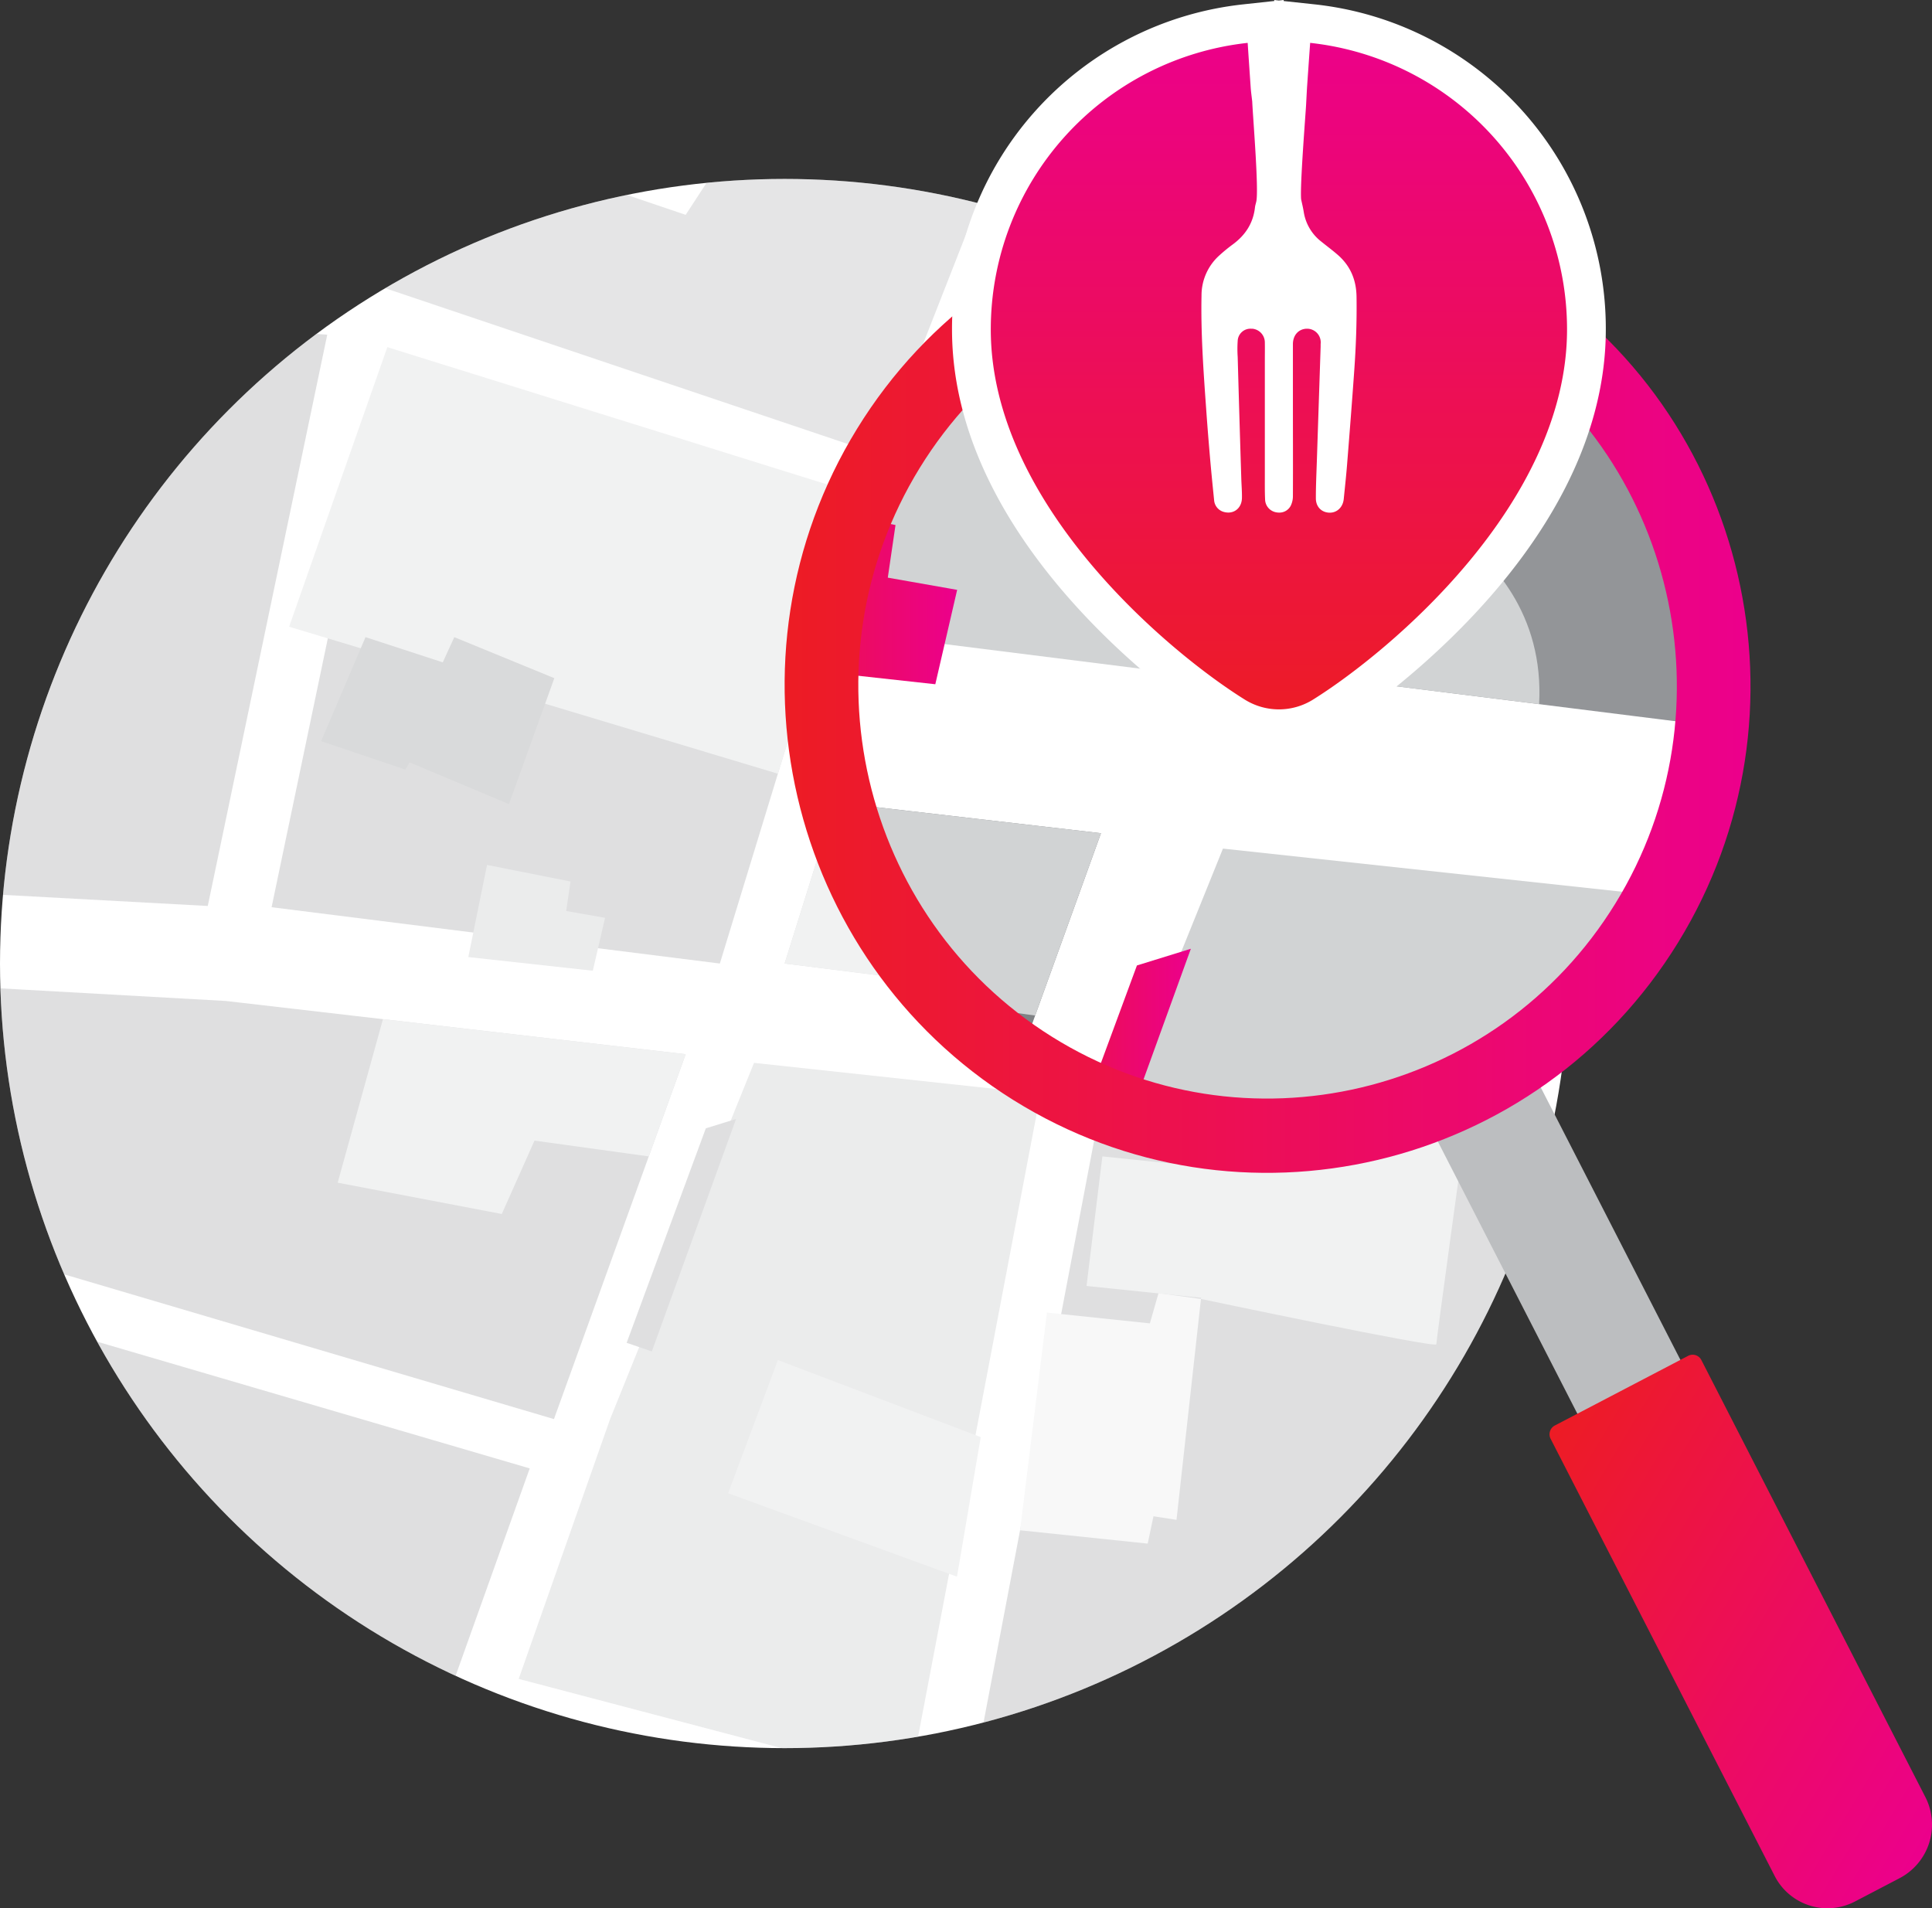 <svg id="Layer_1" data-name="Layer 1" xmlns="http://www.w3.org/2000/svg" xmlns:xlink="http://www.w3.org/1999/xlink" viewBox="0 0 1012.42 1000"><rect x="0" y="0" width="1012.42" height="1000" fill="#333333" stroke="none"/><defs><style>.cls-1{fill:none;}.cls-2{fill:#fff;}.cls-3{opacity:0.3;}.cls-4{clip-path:url(#clip-path);}.cls-5{fill:#939598;}.cls-6{fill:#d1d3d4;}.cls-7{fill:#bcbec0;}.cls-8{fill:#e6e7e8;}.cls-9{fill:#808285;}.cls-10{fill:#a7a9ac;}.cls-11{clip-path:url(#clip-path-2);}.cls-12{fill:url(#linear-gradient);}.cls-13{fill:url(#linear-gradient-2);}.cls-14{fill:url(#linear-gradient-3);}.cls-15{fill:url(#linear-gradient-4);}.cls-16{fill:url(#linear-gradient-5);}</style><clipPath id="clip-path"><circle class="cls-1" cx="411.16" cy="504.93" r="411.16"/></clipPath><clipPath id="clip-path-2"><ellipse class="cls-1" cx="664.24" cy="359.31" rx="236.11" ry="238.19"/></clipPath><linearGradient id="linear-gradient" x1="373.71" y1="309.11" x2="501.57" y2="309.11" gradientUnits="userSpaceOnUse"><stop offset="0" stop-color="#ed1c24"/><stop offset="1" stop-color="#ec008c"/></linearGradient><linearGradient id="linear-gradient-2" x1="521.76" y1="605.87" x2="624.04" y2="605.87" xlink:href="#linear-gradient"/><linearGradient id="linear-gradient-3" x1="101.3" y1="1494.01" x2="383.39" y2="1494.01" gradientTransform="translate(1472.52 -554.33) rotate(30.83)" xlink:href="#linear-gradient"/><linearGradient id="linear-gradient-4" x1="411.16" y1="359.31" x2="917.32" y2="359.31" xlink:href="#linear-gradient"/><linearGradient id="linear-gradient-5" x1="670.19" y1="381.85" x2="670.19" y2="11.24" xlink:href="#linear-gradient"/></defs><circle class="cls-2" cx="411.16" cy="504.93" r="411.16"/><g class="cls-3"><g class="cls-4"><polygon class="cls-5" points="412.86 388.39 377.22 504.93 142.32 475.42 174.13 323.33 412.86 388.39"/><polygon class="cls-5" points="460.95 345.96 411.16 504.93 668.56 537.17 720.61 354.45 460.95 345.96"/><polygon class="cls-6" points="202.98 181.91 151.5 328.43 407.64 405.46 453.03 259.98 202.98 181.91"/><polygon class="cls-6" points="520.35 172.29 460.95 345.96 710.92 388.45 776.05 221.51 520.35 172.29"/><polygon class="cls-5" points="-36.69 515.87 118.31 524.54 359.31 552.45 290.29 743.66 -45.37 644.47 -36.69 515.87"/><polygon class="cls-7" points="395.13 556.98 545.24 573.19 476.6 933.71 271.81 879.81 319.71 743.66 395.13 556.98"/><polygon class="cls-5" points="577.29 576.96 800.94 602.61 750.03 933.71 513.93 910.36 577.29 576.96"/><polygon class="cls-6" points="789.25 238.29 740.98 391.41 699.49 543.02 880.89 559.99 929.92 263.56 789.25 238.29"/><polygon class="cls-7" points="255.22 453.26 245.41 501.54 310.65 508.7 317.07 480.98 296.7 477.4 298.96 461.94 255.22 453.26"/><polygon class="cls-5" points="385.71 586.39 369.87 591.29 328.38 703.68 341.58 708.21 385.71 586.39"/><polygon class="cls-5" points="171.49 175.38 108.88 474.76 -37.07 466.84 -28.4 162.11 171.49 175.38"/><polygon class="cls-6" points="513.93 753.09 407.64 712.74 381.56 782.51 501.49 826.25 513.93 753.09"/><polygon class="cls-8" points="629.34 680.68 616.52 796.46 604.45 794.58 601.43 808.91 534.54 801.93 548.63 687.84 602.56 693.5 607.09 677.66 629.34 680.68"/><polygon class="cls-6" points="759.08 624.86 751.53 692.75 569.38 673.89 577.67 606 759.08 624.86"/><polygon class="cls-6" points="734.19 515.87 762.47 522.65 755.31 541.89 767.75 545.66 760.59 562.63 723.63 552.07 734.19 515.87"/><polygon class="cls-6" points="437.38 267.71 420.78 323.33 329.89 293.68 347.24 238.29 437.38 267.71"/><polygon class="cls-9" points="290.48 355.39 266.72 421.39 214.67 399.52 212.41 403.29 168.28 388.39 191.54 333.89 232.02 347.1 238.06 333.89 290.48 355.39"/><path class="cls-6" d="M639.52,580l-10.18,100.7s123.33,26,123.33,23.76S767.75,592.8,767.75,592.8Z"/><path class="cls-6" d="M429.17,447.43s61.69,15,58.81,67.12l-76.82-9.62Z"/><polygon class="cls-6" points="200.68 534.08 176.96 619.77 262.95 636.17 280.09 597.72 339.98 606 359.31 552.45 200.68 534.08"/><polygon class="cls-10" points="460.95 238.29 521.4 84.15 401.96 47.18 359.31 112.59 229.38 68.5 201.79 151.01 460.95 238.29"/><polygon class="cls-6" points="629.34 -52.36 534.54 142.73 939.46 235.57 1014.82 30.11 629.34 -52.36"/><polygon class="cls-5" points="277.59 769.5 176.96 1051.08 -256.41 876.18 -98.57 659.29 277.59 769.5"/><polygon class="cls-6" points="171.49 142.73 271.81 -223 -45.37 -279.88 -51.65 114.01 171.49 142.73"/><polygon class="cls-6" points="534.54 55.71 381.56 3.1 336.55 72.77 238.35 37.93 317.07 -274.19 618.5 -186.03 534.54 55.71"/></g></g><polygon class="cls-7" points="905.66 761.55 851.66 789.77 737.12 566.3 791.12 538.08 905.66 761.55"/><g class="cls-11"><circle class="cls-2" cx="693.38" cy="344.23" r="498.42"/><polygon class="cls-6" points="672.49 143.91 608.9 351.84 189.77 299.19 246.53 27.83 672.49 143.91"/><polygon class="cls-5" points="758.29 68.2 669.46 351.84 1128.73 409.37 1221.6 83.34 758.29 68.2"/><polygon class="cls-7" points="298.01 -224.52 206.16 36.91 663.18 174.35 744.16 -85.22 298.01 -224.52"/><polygon class="cls-9" points="864.27 -241.68 758.29 68.2 1204.32 144.01 1320.52 -153.86 864.27 -241.68"/><polygon class="cls-9" points="-129.63 371.35 146.94 386.83 576.94 436.63 453.79 777.8 -145.11 600.82 -129.63 371.35"/><polygon class="cls-6" points="640.86 444.7 908.69 473.64 786.22 1116.89 420.82 1020.72 506.28 777.8 640.86 444.7"/><polygon class="cls-6" points="965.88 480.37 1364.93 526.13 1274.08 1116.89 852.83 1075.23 965.88 480.37"/><polygon class="cls-12" points="391.21 259.65 373.71 345.78 490.13 358.57 501.57 309.11 465.23 302.71 469.27 275.13 391.21 259.65"/><polygon class="cls-13" points="624.04 497.19 595.78 505.94 521.76 706.47 545.31 714.54 624.04 497.19"/><polygon class="cls-6" points="241.82 -236.16 130.12 298 -130.31 283.87 -114.83 -259.85 241.82 -236.16"/><polygon class="cls-6" points="852.83 794.62 663.18 722.62 616.64 847.11 830.63 925.17 852.83 794.62"/><polygon class="cls-6" points="1058.75 665.42 1035.87 872.01 1014.34 868.64 1008.95 894.21 889.6 881.76 914.74 678.21 1010.97 688.3 1019.05 660.04 1058.75 665.42"/><polygon class="cls-6" points="1290.23 565.83 1276.78 686.95 951.75 653.31 966.56 532.18 1290.23 565.83"/><polygon class="cls-6" points="716.23 -71.43 686.62 27.83 524.45 -25.08 555.4 -123.92 716.23 -71.43"/><polygon class="cls-6" points="454.13 85.03 411.73 202.79 318.87 163.76 314.83 170.49 236.1 143.91 277.59 46.67 349.82 70.22 360.59 46.67 454.13 85.03"/><path class="cls-6" d="M701.59,249.24S811.66,276,806.53,369L669.46,351.84Z"/><polygon class="cls-6" points="293.91 403.85 251.58 556.74 405 586.01 435.59 517.4 542.45 532.18 576.94 436.63 293.91 403.85"/></g><path class="cls-14" d="M995.4,984.26l-23.28,12.16A31.07,31.07,0,0,1,930,983.12L812.57,754a5.21,5.21,0,0,1,2.24-7l69.81-36.48a5.1,5.1,0,0,1,6.93,2.18L1009,941.85A31.67,31.67,0,0,1,995.4,984.26Z"/><path class="cls-15" d="M879.36,493.92c-73.57,119.66-229.93,156.64-348.55,82.41s-155.26-232-81.69-351.63S679.05,68.06,797.67,142.29,952.93,374.25,879.36,493.92ZM481.94,245.24c-62.35,101.41-31.3,235.08,69.23,298s233,31.56,295.37-69.85,31.3-235.09-69.23-298S544.29,143.82,481.94,245.24Z"/><path class="cls-16" d="M670.19,381.85a43.9,43.9,0,0,1-23.27-6.67C599.23,345.43,509,264.81,509,172.61A160.81,160.81,0,0,1,652.71,12.37l10.52-1.13,2.3,34c.1,1.41.28,2.83.46,4.3l.35,2.89v.34c.09,2.06.35,5.88.66,10.55,1.74,25.68,2.37,38.85,1.3,44.22l-.44,1.8c-1.28,11.14-6.55,20.08-15.79,26.92a72.91,72.91,0,0,0-6.2,5A17.91,17.91,0,0,0,639.73,155c-.11,5.66-.07,11.37.08,17.08a16.67,16.67,0,0,1,15.66-10c.47,0,.94,0,1.42.05a17.05,17.05,0,0,1,13.21,8,17.12,17.12,0,0,1,14.32-8h0a17.61,17.61,0,0,1,13.12,5.54,17.07,17.07,0,0,1,3,4.43c.16-5.68.19-11.2.11-16.61-.09-6.13-2.09-10.69-6.31-14.37-1.6-1.4-3.27-2.71-4.94-4q-1.77-1.38-3.51-2.79a34.53,34.53,0,0,1-12.79-21.85c-.19-1.23-.46-2.43-.74-3.69l-.66-3-.05-.6c-.48-5.47.45-20.91,2.11-44.05.23-3.32.41-5.78.46-6.75l.2-3.72c.12-2.31.23-4.48.38-6.64l2.32-32.72,10.47,1.12A160.79,160.79,0,0,1,831.33,172.61c0,92.2-90.18,172.82-137.87,202.57A43.93,43.93,0,0,1,670.19,381.85Z"/><path class="cls-2" d="M686.51,22.46A151,151,0,0,1,821.17,172.61c0,91.28-93.11,169-133.09,194a33.78,33.78,0,0,1-35.79,0c-40-24.94-133.09-102.67-133.09-193.95A151,151,0,0,1,653.81,22.47q.78,11.72,1.59,23.43c.16,2.39.52,4.77.8,7.3.37,8.41,3.48,45.68,2.15,52.33-.29,1.28-.6,2.16-.7,3.07-.89,8.28-5,14.59-11.62,19.47a84.71,84.71,0,0,0-7,5.73,28.1,28.1,0,0,0-9.4,21c-.4,19.81,1,39.53,2.42,59.26.61,8.82,1.33,17.63,2.09,26.43.63,7.18,1.35,14.35,2.08,21.52a6.91,6.91,0,0,0,5.2,6.29,8.84,8.84,0,0,0,2.23.3c4,0,7.09-3.05,7.16-7.65.06-3.49-.25-7-.35-10.47q-1-31.72-1.88-63.45a62.94,62.94,0,0,1,0-8.35,6.68,6.68,0,0,1,7-6.42l.69,0a7.24,7.24,0,0,1,6.54,7.33c.06,3,0,6,0,9.08q0,30.18,0,60.37c0,4.29-.06,8.6.14,12.89a7,7,0,0,0,5.46,6.47,8.34,8.34,0,0,0,1.9.22,6.67,6.67,0,0,0,6.11-3.68,11.55,11.55,0,0,0,1.1-5c.08-16.42,0-32.84,0-49.26q0-15.13,0-30.31c0-4.77,3-8,7.26-8.11h.18a7.15,7.15,0,0,1,7.09,8c0,.47,0,.94,0,1.4q-1,30.17-2,60.31c-.21,6.39-.52,12.79-.5,19.18,0,4.46,3,7.39,7.09,7.51h.25c3.84,0,6.86-2.95,7.27-7.18.6-6,1.26-12,1.74-18,1.3-16.34,2.59-32.68,3.74-49,.93-13,1.41-26,1.22-39-.13-8.76-3.18-16.11-9.79-21.88-2.8-2.45-5.81-4.66-8.69-7a24.44,24.44,0,0,1-9.19-15.56c-.33-2.15-.87-4.25-1.37-6.64-.64-7.36,2.36-44.77,2.6-49.39.21-3.73.35-7,.57-10.2q.76-11.1,1.56-22.19M672.66,0l-2.5.27L667.75,0l0,.52L651.63,2.27A171,171,0,0,0,498.88,172.61c0,120.82,136.84,207.56,142.66,211.19a54.08,54.08,0,0,0,57.29,0c5.83-3.63,142.66-90.37,142.66-211.19A170.93,170.93,0,0,0,688.68,2.26l-16-1.72,0-.54Z"/></svg>
